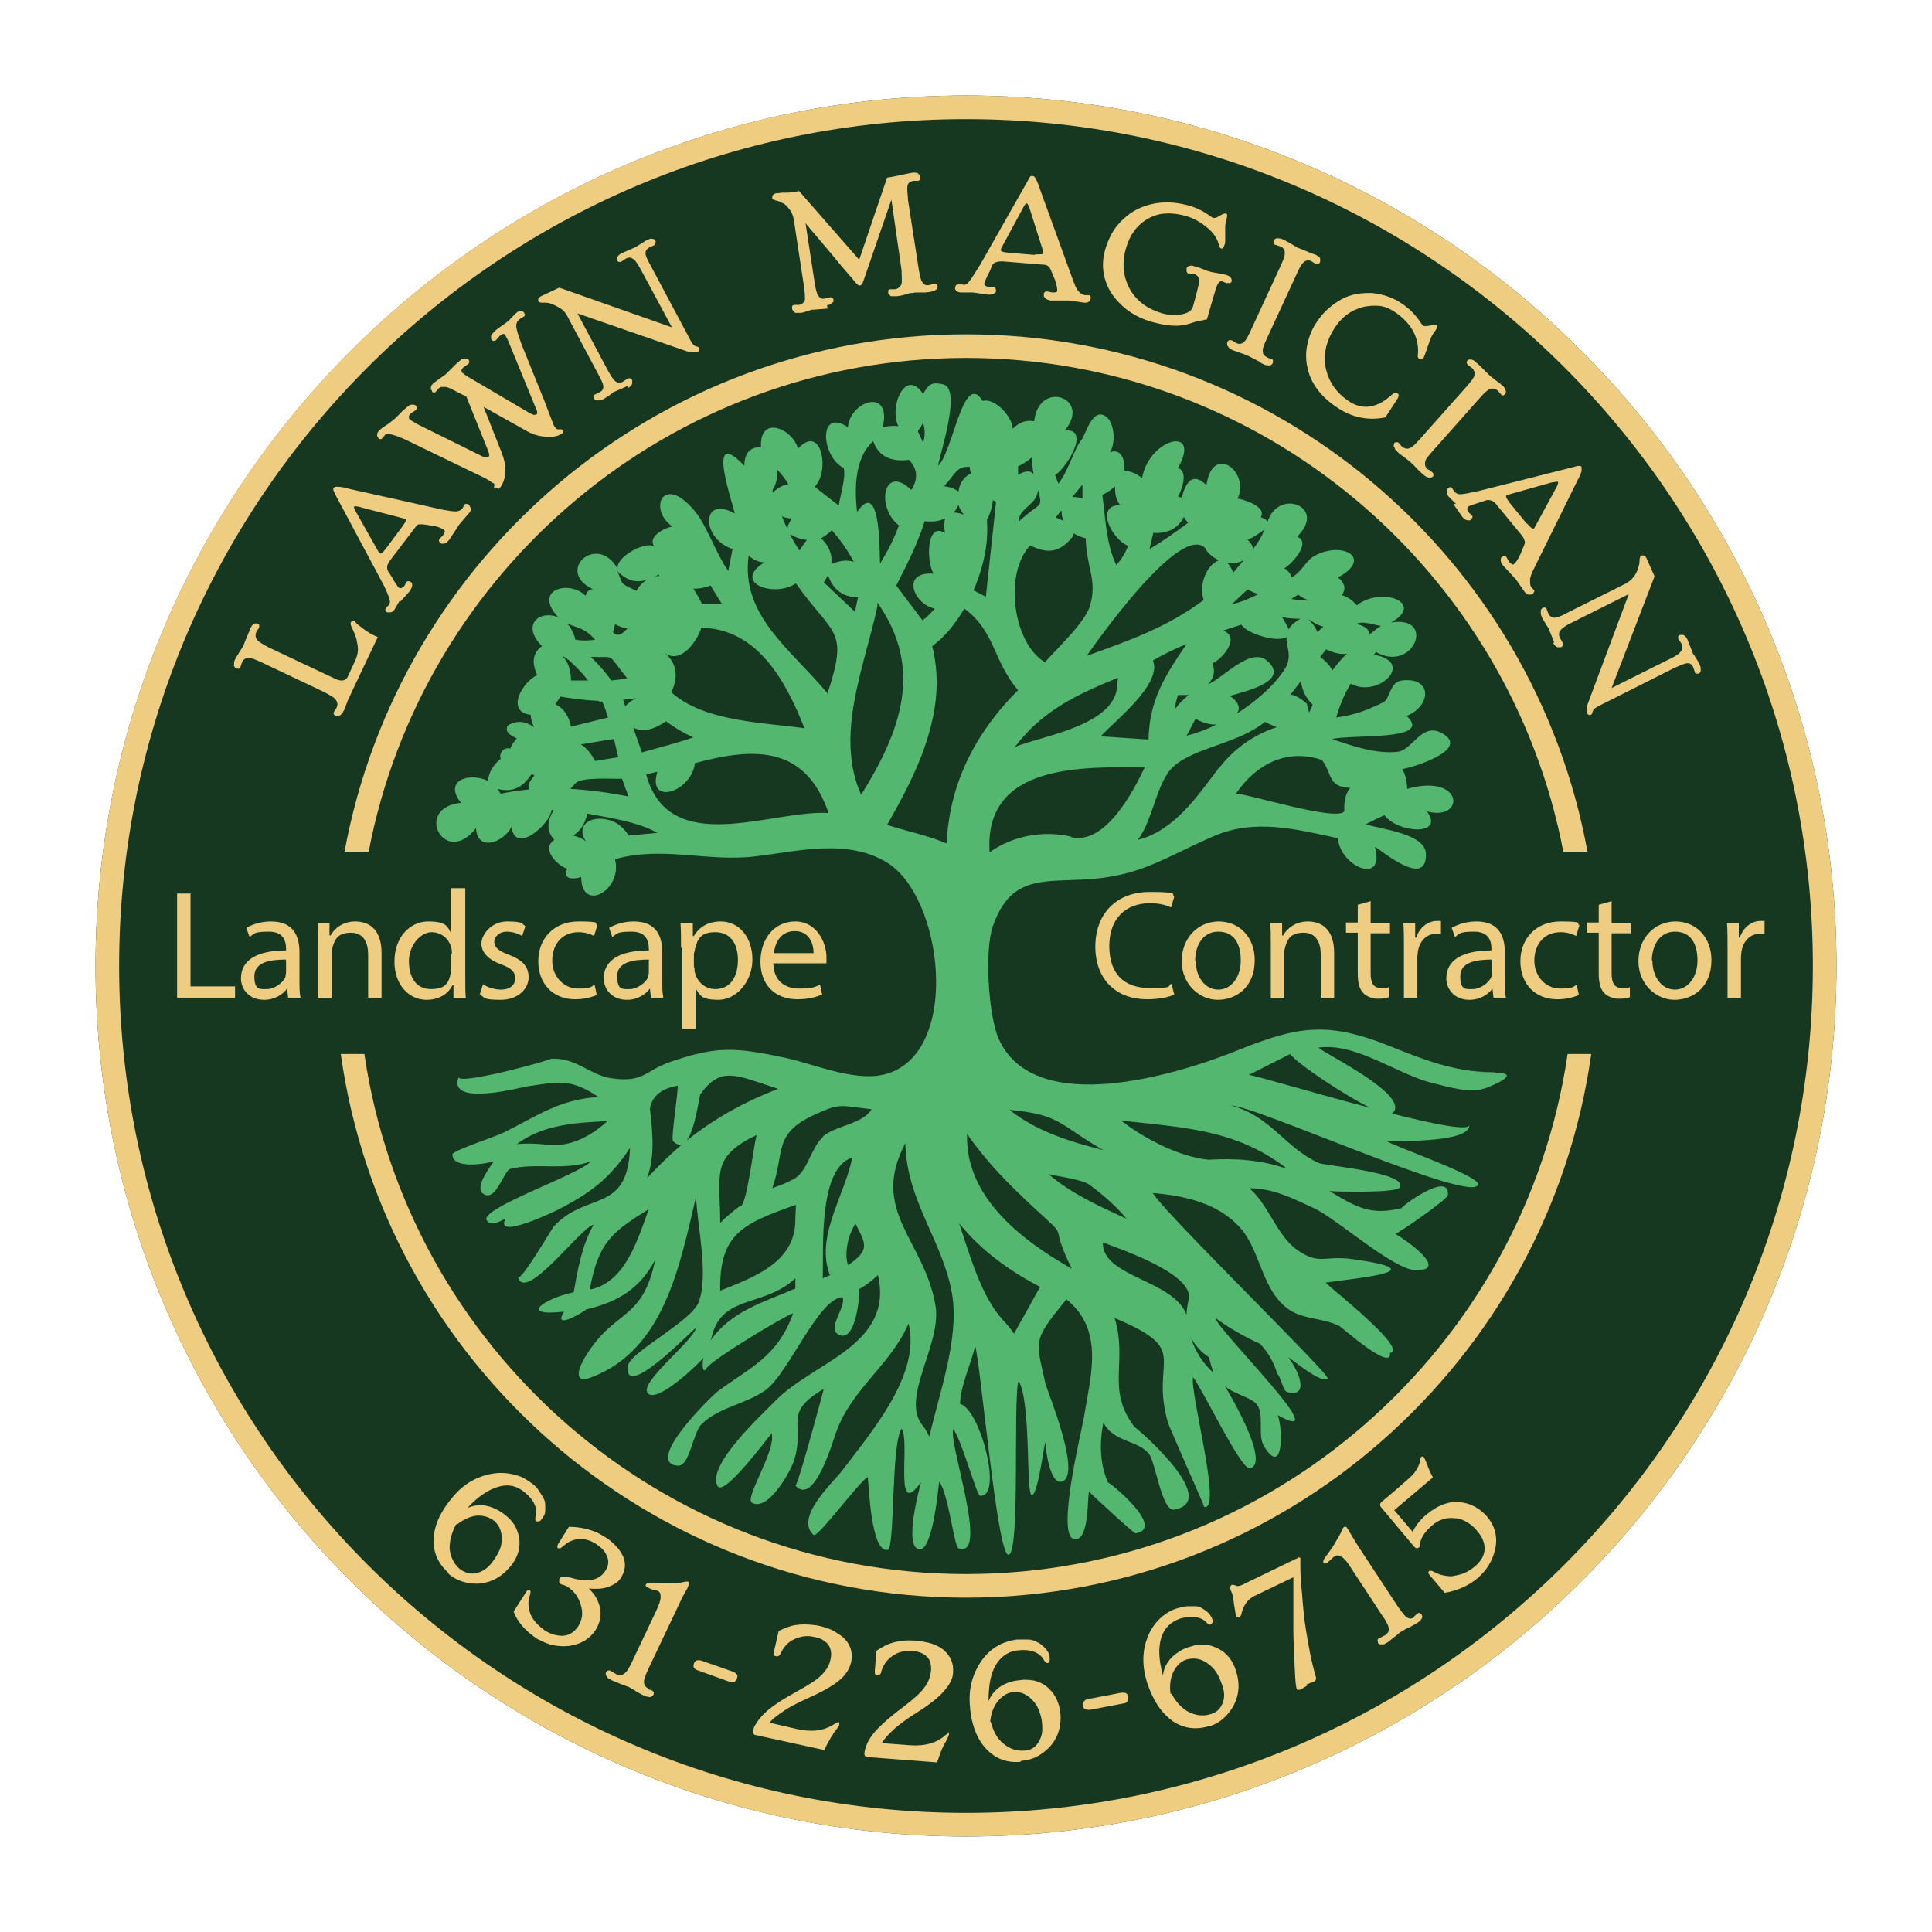 <?xml version="1.0" encoding="UTF-8"?>
<svg id="Layer_2" xmlns="http://www.w3.org/2000/svg" version="1.1" viewBox="0 0 360 360">
  <!-- Generator: Adobe Illustrator 29.3.1, SVG Export Plug-In . SVG Version: 2.1.0 Build 151)  -->
  <path id="background" d="M180,17.8C90.6,17.8,17.8,90.6,17.8,180s72.7,162.2,162.2,162.2,162.2-72.7,162.2-162.2S269.4,17.8,180,17.8Z" fill="#163821"/>
  <g id="linework">
    <g>
      <path d="M180,342.2c-89.4,0-162.2-72.7-162.2-162.2S90.6,17.8,180,17.8s162.2,72.7,162.2,162.2-72.7,162.2-162.2,162.2ZM180,22.2C93,22.2,22.2,93,22.2,180s70.8,157.8,157.8,157.8,157.8-70.8,157.8-157.8S267,22.2,180,22.2Z" fill="#eecd80"/>
      <g>
        <path d="M68.7,158.7c10-52.3,56.1-92,111.3-92s101.3,39.7,111.3,92h4.5c-10-54.8-58.1-96.4-115.8-96.4s-105.7,41.6-115.8,96.4h4.5Z" fill="#eecd80"/>
        <path d="M292.1,196.4c-8,54.7-55.2,96.9-112.1,96.9s-104.1-42.2-112.1-96.9h-4.4c8,57.2,57.2,101.3,116.5,101.3s108.5-44.1,116.5-101.3h-4.4Z" fill="#eecd80"/>
      </g>
    </g>
    <g>
      <g>
        <path d="M83.7,293.2c-2-1.7-3-3.9-2.9-6.4.1-2.6,1.3-5.2,3.6-7.9,2-2.4,4.5-3.8,7.3-4.3,1.8-.3,3.5-.1,5.2.5.8.3,1.5.8,2.2,1.3s1.1,1,1.4,1.5c.3.5.6.9.8,1.3.2.4.3.8.3,1.2,0,.4,0,.8,0,1.1,0,.6-.3,1.1-.7,1.6-.2.3-.4.4-.6.4-.2,0-.3,0-.4,0-.2-.2-.2-.5-.1-.9.4-1.6-.3-3.1-2-4.5-1.4-1.2-3-1.6-4.8-1.1-1.9.5-3.9,1.8-5.9,4,1.7-.8,3.6-.7,5.5.3.6.3,1.2.7,1.9,1.3.7.6,1.2,1.2,1.6,2,.4.8.6,1.6.7,2.5.1,1.8-.5,3.4-1.8,4.9-1.7,2-3.7,3-6.1,3.1-2.1,0-3.9-.6-5.4-1.9ZM85,284c-.9,1.7-1.3,3.3-1.2,4.8.2,1.4.8,2.6,1.8,3.5.9.7,1.8,1,2.9.9,1-.2,2-.7,2.8-1.6.8-.9,1.3-1.8,1.7-2.6s.5-1.6.5-2.3c0-1.4-.5-2.5-1.4-3.3-.9-.7-1.9-1-3.1-1-1.3.1-2.6.7-3.9,1.7Z" fill="#eecd80"/>
        <path d="M100.3,305.5c-2.2-1.4-3.8-3.1-4.6-5.2l2.3-3.6c.2-.4.5-.5.7-.4.2.1.2.5,0,1.1-.2.6-.3,1.2-.2,1.9s.2,1.2.5,1.8c.5,1,1.4,1.9,2.5,2.7,1.1.7,2.2,1,3.3,1,1.2,0,2.2-.7,2.9-1.7.8-1.2,1-2.6.5-4.1-.4-1.4-1.2-2.5-2.4-3.3-.2-.1-.3-.2-.6-.3-.4-.1-.7-.2-.8-.3-.1,0-.2-.2-.2-.3,0,0,0-.2,0-.3,0-.2,0-.3.2-.5.2-.3,1-.3,2.4.1,2.9.8,4.9.3,6-1.4.6-.9.7-1.8.3-2.7-.3-.9-1-1.6-2-2.3-1.6-1-3.1-1.2-4.6-.6-.5.2-1,.5-1.3.8-.4.3-.6.5-.8.6-.1,0-.3,0-.4,0-.2-.1-.2-.4,0-.8l2-3.2c1.7,0,3.4.3,5.1,1,.5.2,1.1.6,1.8,1s1.3,1,1.9,1.6c.6.6,1,1.3,1.3,1.9.6,1.4.4,2.7-.4,4-.5.8-1.3,1.3-2.4,1.7-1.1.4-2.3.4-3.6.3,1.1,1,1.8,2.2,2.1,3.6.3,1.4,0,2.8-.8,4.1-1.1,1.7-2.8,2.7-5,3-2.1.2-3.9-.2-5.6-1.2Z" fill="#eecd80"/>
        <path d="M120.6,314.7l.9.3c.1,0,.2.2.3.3s0,.3,0,.4c0,0-.1.2-.2.3s-.2.1-.3.2c-.4.1-1.1-.1-2-.6-.2-.1-.5-.3-.7-.4l-.6-.4c-.2-.1-.5-.2-.7-.4-.3-.1-.5-.2-.8-.3l-.8-.3c-.8-.3-1.3-.5-1.7-.7-.3-.2-.6-.3-.7-.4s-.2-.3-.3-.4c-.1-.2-.2-.4-.1-.6,0-.2.2-.3.3-.4.1,0,.3-.1.5,0l1.2.7c.8.4,1.5,0,2.1-.9.2-.4.5-.8.7-1.3l4.6-9.7c.5-1.1.8-1.9.8-2.5,0-.6-.1-1-.6-1.2-.2,0-.4-.2-.8-.2-.3,0-.6-.2-1-.4-.4-.2-.5-.4-.3-.6.1-.2.5-.3,1.2-.3.7,0,1.2,0,1.7.1s.9,0,1.3,0c1,0,1.7,0,2.2-.1l1-.2c.2,0,.3,0,.4,0,.2.1.3.3.2.5s-.2.5-.3.7c-.1.2-.2.4-.4.7-.4.7-.8,1.5-1.2,2.4l-5.7,12c-.5,1.1-.8,1.9-.8,2.2,0,.4,0,.7.2.9.1.2.3.4.6.5Z" fill="#eecd80"/>
        <path d="M129.3,310.8c-.1-.2-.1-.5,0-.8.1-.3.3-.5.5-.6.2-.1.5,0,.8,0l6,2.1c.3.1.5.3.7.5s.1.5,0,.8c-.1.3-.3.5-.5.6-.2.1-.5.1-.8,0l-6.1-2.2c-.3-.1-.5-.3-.6-.5Z" fill="#eecd80"/>
        <path d="M156.1,320.8c.2,0,.3.2.3.5,0,.2-.2.5-.5.9-.3.4-.6.7-.7,1-.2.3-.4.5-.5.8-.3.5-.7,1.2-1.1,2.1l-12.8-2.8c-.2,0-.3-.1-.4-.3-.1-.1-.1-.4,0-.7,0-.4.3-.8.6-1.3.3-.5.8-1.1,1.4-1.7,1.3-1.3,3.5-2.7,6.4-4.3,2-1.1,3.4-2,4.3-2.9.9-.9,1.5-1.9,1.7-3.1.2-1,0-1.9-.5-2.6-.6-.7-1.4-1.2-2.7-1.4-1.2-.3-2.4-.1-3.5.4-1.2.5-2,1.4-2.6,2.6-.1.3-.3.5-.5.6-.2,0-.3.1-.4,0-.4,0-.5-.3-.4-.8l.9-3.9c1.3-.6,2.3-1,3.2-1.1,1.4-.2,2.8-.1,4.1.1,1.3.3,2.3.6,3.1,1.1s1.5.9,2,1.5c1.1,1.2,1.4,2.6,1.1,4.2-.3,1.3-1,2.4-2.2,3.4-1.2,1-3.1,2.1-5.8,3.3-2,.9-3.5,1.7-4.4,2.3-1.3.9-2.3,1.6-2.8,2.3l5.2,1.2c2.7.6,4.9.3,6.8-.9.4-.3.7-.4.8-.3Z" fill="#eecd80"/>
        <path d="M176.5,322.8c.2,0,.4.2.3.4,0,.2-.2.6-.4,1-.2.4-.4.8-.6,1.1-.1.3-.3.6-.4.9-.2.6-.5,1.3-.8,2.2l-13-1c-.2,0-.3,0-.4-.2-.1-.1-.2-.4-.1-.7,0-.4.2-.8.4-1.4.2-.6.6-1.2,1.1-1.9,1.1-1.4,3.1-3.2,5.8-5.2,1.8-1.4,3.1-2.5,3.8-3.5.8-1,1.2-2.1,1.3-3.4,0-1.1-.2-1.9-.9-2.5-.6-.6-1.6-.9-2.8-1-1.3,0-2.4.2-3.4.9-1.1.7-1.8,1.7-2.2,3,0,.3-.2.5-.4.6-.2.1-.3.1-.3.1-.4,0-.5-.3-.5-.7l.3-3.9c1.2-.8,2.2-1.3,3-1.5,1.4-.4,2.8-.5,4.1-.4s2.4.3,3.3.6c.9.3,1.6.7,2.2,1.2,1.2,1.1,1.8,2.4,1.7,4,0,1.3-.7,2.5-1.7,3.6-1,1.2-2.8,2.6-5.2,4.1-1.9,1.2-3.2,2.2-4,2.9-1.2,1.1-2,2-2.4,2.7l5.3.4c2.7.2,4.9-.4,6.6-1.9.4-.3.6-.5.7-.5Z" fill="#eecd80"/>
        <path d="M190.1,328.3c-2.7.2-4.8-.7-6.5-2.6-1.7-1.9-2.7-4.7-2.9-8.2-.2-3.1.6-5.8,2.3-8.2,1.1-1.5,2.5-2.6,4.1-3.2.8-.3,1.6-.5,2.4-.6.8,0,1.5,0,2.1,0,.6,0,1.1.2,1.5.4.4.2.8.4,1.1.7.3.3.6.5.8.8.4.5.6,1,.6,1.6,0,.4,0,.6-.1.7-.1.1-.2.2-.3.2-.2,0-.5-.2-.7-.6-.8-1.4-2.4-2-4.6-1.8-1.8.1-3.2,1-4.2,2.5-1.1,1.7-1.5,4-1.5,7,.7-1.8,2.1-3,4.1-3.6.6-.2,1.4-.3,2.3-.4.9,0,1.7,0,2.6.3.9.3,1.6.7,2.2,1.3,1.3,1.2,2,2.8,2.2,4.7.2,2.6-.6,4.8-2.2,6.4-1.5,1.5-3.2,2.3-5.1,2.4ZM184.6,320.8c.5,1.9,1.3,3.3,2.5,4.2,1.1.9,2.4,1.3,3.7,1.2,1.1,0,2-.5,2.6-1.4s.9-1.9.8-3.1c0-1.2-.3-2.2-.6-3-.3-.8-.8-1.5-1.3-2-1-1-2.1-1.5-3.3-1.4-1.1,0-2.1.6-2.9,1.5-.9,1-1.4,2.3-1.6,4Z" fill="#eecd80"/>
        <path d="M202.2,318.5c-.2-.1-.4-.4-.4-.7,0-.3,0-.6.2-.8s.4-.4.7-.4l6.3-1.2c.3,0,.6,0,.8.1.2.1.4.4.4.7,0,.3,0,.6-.1.8-.2.2-.4.4-.7.4l-6.3,1.2c-.3,0-.6,0-.8-.1Z" fill="#eecd80"/>
        <path d="M225.4,321.6c-2.5.8-4.8.5-6.9-.9-2.1-1.5-3.7-3.9-4.8-7.3-.9-3-.9-5.8.2-8.5.7-1.7,1.8-3.1,3.2-4.1.7-.5,1.5-.9,2.2-1.1.8-.2,1.5-.4,2-.4s1.1,0,1.5,0c.5,0,.9.2,1.2.4s.7.4.9.6c.5.4.8.9,1,1.4.1.3.1.6,0,.7s-.2.2-.3.3c-.2,0-.5,0-.8-.4-1.1-1.1-2.8-1.3-4.9-.7-1.7.6-2.9,1.7-3.5,3.5-.6,1.9-.5,4.2.3,7.1.2-1.9,1.3-3.4,3.1-4.5.6-.4,1.3-.7,2.1-.9.8-.3,1.7-.4,2.6-.3.9,0,1.7.3,2.5.7,1.6.8,2.7,2.2,3.3,4.1.8,2.5.6,4.7-.6,6.8-1.1,1.8-2.5,3-4.4,3.6ZM218.3,315.6c.9,1.7,2.1,2.9,3.4,3.5,1.3.6,2.6.7,3.9.3,1.1-.3,1.8-1,2.2-2,.4-1,.4-2,0-3.2-.4-1.2-.8-2.1-1.3-2.8-.5-.7-1.1-1.2-1.7-1.6-1.2-.8-2.4-.9-3.6-.6-1.1.3-1.9,1.1-2.5,2.2-.6,1.2-.8,2.6-.6,4.2Z" fill="#eecd80"/>
        <path d="M243.7,314l-1.3.8c-.3.1-.5.1-.7,0-.2-.2-.3-1.2-.4-3-.2-3.8-.3-6.5-.3-8.2v-4.9s0-4.8,0-4.8l-7.3,3.5c-1.2.6-2,1.7-2.4,3.4-.1.3-.2.5-.4.6-.2,0-.4,0-.5-.2-.1-.2-.2-.5-.2-.7l-.4-2.5c0-.6-.2-1.1-.4-1.5s-.2-.8-.1-.9c0-.1.1-.2.2-.3.2,0,.5,0,.9.2.3.1.8,0,1.5-.4l9.5-4.6c.3-.1.5-.2.6-.3.1,0,.2,0,.3.1,0,.1,0,.2,0,.4,0,1.4,0,3.5.3,6.1.2,2.6.4,4.8.7,6.6.5,3.3,1.1,6.4,1.9,9.1.1.4,0,.6-.3.8l-1.5.6Z" fill="#eecd80"/>
        <path d="M263.5,301.2l.7-.6c.1,0,.3-.1.4,0s.3.1.3.2c0,0,0,.2.1.3s0,.2,0,.3c-.1.4-.6.9-1.6,1.4-.2.1-.5.3-.7.4l-.7.3c-.2.1-.4.3-.7.4-.3.2-.5.3-.7.5l-.6.5c-.7.5-1.1.9-1.4,1.1s-.6.3-.7.4c-.2,0-.4,0-.5,0-.3,0-.5,0-.6-.2,0-.1-.1-.3-.1-.5,0-.2,0-.3.2-.4l1.2-.6c.8-.5.9-1.3.3-2.3-.2-.4-.4-.8-.8-1.3l-5.9-9c-.6-1-1.2-1.7-1.7-2s-.9-.4-1.3-.1c-.2.1-.4.3-.6.5-.2.2-.5.4-.8.7-.3.2-.6.2-.7,0-.1-.2,0-.6.4-1.1.4-.5.7-1,1-1.4.3-.4.5-.7.7-1.1.5-.8.9-1.5,1.1-1.9l.4-.9c0-.1.2-.2.3-.3.2-.1.4,0,.5.2s.3.4.4.6c.1.2.2.4.4.7.4.7.9,1.5,1.4,2.3l7.3,11.1c.7,1,1.2,1.6,1.5,1.9.3.2.6.3.8.3.2,0,.5-.1.8-.3Z" fill="#eecd80"/>
        <path d="M263.1,285.7c.6-1.3,1.4-2.4,2.6-3.4,1.2-1,2.2-1.6,3.3-2s2-.5,3-.4c2,.2,3.7,1.1,5.1,2.7,1.5,1.8,2,3.8,1.5,6.1-.5,2.1-1.5,3.8-3.2,5.3-1.3,1.1-2.8,1.9-4.5,2.4-.6.2-1.2.3-1.7.4l-2.8-3.3c-.3-.3-.3-.6-.1-.8,0,0,.2,0,.4,0s.5.2.9.4c.4.2,1,.4,1.6.5s1.3.2,1.9,0c1.3-.2,2.5-.7,3.7-1.7,1.8-1.5,2.3-3.3,1.4-5.2-.2-.5-.6-1-1.1-1.6-.5-.6-1.1-1.1-1.8-1.5-.7-.4-1.4-.7-2.2-.7-1.5-.2-2.9.2-4.2,1.3-1.4,1.2-2.1,2.3-2.3,3.4v.5c-.1.2-.2.3-.3.3-.2.2-.5.1-.8-.2l-6.2-7.4c-.2-.3-.2-.6.1-.9l3.4-2.9c1.4-1.2,2.3-2,2.7-2.5.6-.8,1-1.6,1.1-2.2,0-.4.1-.7.2-.8.2-.2.4-.1.5,0,0,.1.2.3.3.6l.4,1c.4,1.1.8,1.8,1,2.2l-7.2,6.1,3.4,4Z" fill="#eecd80"/>
      </g>
      <g>
        <path d="M65.5,115.8c0-.2.3-.2.5-.1,0,0,.2.1.3.3.1.2.4.4.8.7,1,.8,1.8,1.3,2.2,1.5.4.2.8.4,1.1.5l-4.7,9.9c-.3.6-.5,1.2-.8,1.7l-.5,1.3c-.1.3-.2.6-.4.9-.1.3-.3.5-.4.6-.1.1-.3.2-.4.3-.2,0-.4.1-.6,0s-.3-.2-.4-.3,0-.3,0-.4l.5-.8c.3-.6.2-1.1-.2-1.6-.3-.4-1.1-.8-2.2-1.4l-11.6-5.5c-1.1-.5-1.8-.8-2.2-.8s-.7,0-.9.2c-.2.1-.4.3-.5.6l-.3.9c0,.2-.2.2-.3.3-.2,0-.3,0-.4,0-.1,0-.2-.1-.3-.2s-.1-.2-.2-.3c0-.3,0-.6.1-1,.2-.4.3-.7.5-.9.1-.2.3-.5.4-.7l.4-.6c.1-.2.3-.4.4-.7s.2-.5.3-.8l.3-.7c.3-.7.5-1.2.6-1.5s.3-.5.4-.7c.1-.1.3-.2.4-.3.2,0,.4-.1.6,0s.3.2.3.3,0,.3,0,.4l-.5.8c-.3.6-.2,1.1.1,1.5.3.4,1,.8,2.1,1.4l12.5,5.9c1.1.5,1.9.4,2.3-.4l1.2-2.6c.5-1,.7-1.8.7-2.5,0-.7-.2-1.4-.3-2-.2-.6-.5-1.4-.9-2.2-.2-.4-.2-.7-.1-.9Z" fill="#eecd80"/>
        <path d="M74.5,111.9l-1,1.7c-.2.3-.5.5-.8.5-.3,0-.5,0-.6,0-.3-.3-.4-.5-.2-.8l.5-.5c.3-.3.3-.7.2-1.1-.2-.7-.7-2-1.6-3.6l-8.5-15.9c-.3-.6-.4-.9-.4-1,0-.1,0-.2.1-.3,0,0,.1-.1.3-.2.1,0,.3,0,.5,0,.4,0,1.1.1,2.1.4l17.5,3.9c1.1.2,1.9.3,2.3.3.6,0,1.1-.3,1.3-.6l.3-.6c.1-.2.2-.2.4-.2.2,0,.3,0,.5.2.1.1.2.3.3.6s0,.6-.3.9l-1.8,2.1-1.9,2.9c-.4.5-.8.8-1.3.7-.1,0-.2,0-.3-.1-.3-.2-.4-.5-.2-.8l.7-.7c.3-.5.4-.8.1-1-.3-.2-.9-.5-1.8-.7l-2.1-.3c-.3,0-.6,0-.8,0-.3.1-.5.4-.8.8l-4.5,5.9c-.6.8-.7,1.4-.4,2l.7,1.1c.6,1.1,1.1,1.8,1.3,2,.3.2.7.1,1.1-.4l.3-.6c0-.1.2-.2.4-.2.2,0,.3,0,.5.2.2.1.2.3.2.6,0,.3-.2.6-.4,1l-1.9,2.1ZM74.9,98.2c.6-.8.9-1.3.6-1.5,0,0-.2,0-.3-.1l-7.7-2c-.9-.3-1.4-.3-1.5-.2-.1.1,0,.5.4,1.1l4,7.1c.2.3.3.5.4.5.2.2.6-.2,1.2-1l2.9-3.9Z" fill="#eecd80"/>
        <path d="M92.4,90.9c-.1,0-.2,0-.3,0,0,0-.1-.2,0-.3,0-.2,0-.3,0-.4s-.2-.2-.4-.3c-.2-.1-.4-.2-.6-.4-.5-.3-1.5-.8-3-1.5l-12.8-6.2c-1.6-.7-2.7-1-3.2-.9-.2,0-.3,0-.4.2l-.5.6c-.1.1-.3.2-.4.1-.1,0-.3,0-.3-.2,0,0-.1-.2-.2-.3s0-.2,0-.4c0-.3.2-.6.6-.9.3-.3.7-.5,1.1-.8.4-.2.7-.5,1.1-.8s.6-.5.8-.7l1.2-1.2c.2-.2.5-.4.8-.7.3-.3.6-.4.9-.4s.5,0,.7.2c.2.3.2.5,0,.8l-.9.6c-.5.4-.5.8-.3,1.1.2.2.7.5,1.6,1l11.5,5.7c.5.3.9.4,1.1.4.3,0,.5,0,.5,0,.2-.2.2-.5,0-1.1l-4.1-10.2-1.6-.8c-1.1-.6-1.9-1-2.3-1-.4,0-.7,0-.8,0s-.3.2-.5.3l-.5.6c-.1.1-.3.2-.4.1-.1,0-.3,0-.3-.2s-.1-.2-.2-.3,0-.2,0-.4c0-.3.2-.6.6-.9l2.2-1.6c.2-.2.4-.4.6-.6l1.2-1.2c.2-.2.5-.4.8-.7.3-.3.6-.4.9-.4.3,0,.5,0,.7.2.2.3.2.5,0,.8l-.9.6c-.2.2-.4.4-.4.6s0,.3.1.4c.2.2.7.6,1.6,1.1l10.7,6.3c.5.3.9.5,1.1.5.4,0,.6-.1.6-.4,0-.1,0-.4-.2-.7l-4.8-11.7c-.4-1.1-.8-1.8-1-2.1-.2-.3-.6-.2-1,.2l-.7.8c-.1.1-.3.1-.4.1s-.3,0-.4-.2c-.1-.1-.1-.3-.1-.6,0-.3.3-.6.7-1,.4-.4.9-.7,1.3-1,.5-.3.8-.6,1.1-.8.3-.2.5-.5.8-.8s.5-.5.7-.7.4-.3.5-.4c.1,0,.3,0,.4,0,.3,0,.5,0,.6.2.1.1.2.3.2.4s0,.3-.2.4l-.7.4c-.2.2-.3.3-.5.5-.1.2-.2.4-.2.8,0,.7.4,1.8,1,3.5l4.2,10.4,1.3,3.4c.4,1,.6,1.6.8,1.7.1.2.3.2.4.3.1,0,.2,0,.3,0,.3,0,.4,0,.5,0,.3.3.3.6,0,.8-.1.1-.4.2-.8.4-.4.1-.9.2-1.5.2-1.5,0-2.8-.3-4.1-1l-8.2-4.6,3.4,8.6c.9,2.3.9,4.2.1,5.8-.2.4-.4.7-.7.9Z" fill="#eecd80"/>
        <path d="M117,71.9l-2.5,1.1c-.2,0-.3.2-.5.3l-.5.4c-.5.3-.9.6-1.1.7s-.5.2-.7.2-.3,0-.5,0c-.2,0-.4-.1-.5-.3-.2-.4-.2-.7.2-.8l.8-.4c.6-.3.8-.7.7-1.2,0-.4-.4-1.2-1-2.3l-5.8-10.9c-.3-.5-.7-1-1.3-1.3-.6-.4-1.1-.6-1.6-.8-.5-.2-1-.2-1.3-.2-.6,0-1,0-1.1-.3,0,0,0-.2,0-.4,0-.2.2-.3.5-.5l3.4-1.6,21,7.4-5.7-10.6c-.6-1.1-1-1.7-1.3-2-.3-.2-.6-.4-.8-.4-.2,0-.5,0-.8.2l-.9.6c-.1,0-.3,0-.4,0s-.2-.2-.3-.2c0,0,0-.2,0-.3,0-.1,0-.2,0-.3.1-.3.4-.6.8-.8l2.5-1.1c.2,0,.4-.2.5-.3l.5-.3c.5-.3.9-.6,1.1-.7.3-.1.5-.2.7-.3s.3,0,.5,0c.2,0,.4.2.5.3s.1.3,0,.5-.1.3-.2.4l-.9.4c-.5.3-.8.7-.7,1.2,0,.4.4,1.2,1,2.3l7.3,13.7c.3.6.6,1,.8,1.1s.4.2.5.2c.2,0,.3.1.4.3.1.2,0,.4-.2.6-.3.2-.9.2-1.7.1l-20.8-7.2,5.6,10.5c.6,1.1,1,1.7,1.3,2s.6.4.8.4c.2,0,.5,0,.8-.2l.9-.6c.2,0,.3,0,.5,0,.1,0,.2.2.3.3,0,0,0,.2,0,.3,0,.1,0,.2,0,.4-.1.3-.4.6-.8.8Z" fill="#eecd80"/>
        <path d="M154.2,57.5l-2.6.2c-.2,0-.4,0-.6.1l-.6.2c-.6.2-1,.3-1.3.3s-.5,0-.7,0-.3,0-.4-.2c-.2-.1-.3-.3-.4-.5,0-.2,0-.3,0-.5s.2-.2.4-.3h.9c.6-.1,1-.5,1.1-1,0-.4,0-1.2-.2-2.5l-1.8-11.8c-.1-.9-.3-1.5-.5-1.9-.2-.4-.5-.7-.8-1.1-.3-.3-.6-.6-1-.7-.3-.2-.6-.3-.9-.4-.3,0-.5-.2-.6-.2-.2,0-.2-.1-.3-.2,0,0,0-.2,0-.3,0,0,0-.2.1-.3.1-.2.3-.3.7-.4.3,0,.6,0,.9-.1.3,0,.6,0,.9,0,.8,0,1.6-.1,2.4-.3l11.2,12.8,5.2-15.3c.8-.1,1.6-.3,2.2-.4,1.2-.3,2-.4,2.4-.5s.7,0,.8,0c.2,0,.3,0,.4.2.2.1.3.3.4.5,0,.2,0,.3,0,.5,0,.1-.2.2-.4.3h-.9c-.6.1-1,.4-1.1.9-.1.5,0,1.3.1,2.7l2,12.9c.2,1.2.4,2,.6,2.3.2.3.4.5.6.6.2,0,.5.1.8,0l.9-.2c.2,0,.3,0,.4.1.1.1.2.2.2.3,0,.1,0,.2,0,.3,0,.1,0,.2-.2.3-.3.3-.9.5-2,.6-.3,0-.6,0-.8,0h-.8c-.2,0-.5,0-.8.1-.3,0-.6,0-.8.1l-.7.2c-.7.2-1.3.3-1.6.3-.3,0-.6,0-.8,0s-.3,0-.4-.2c-.2-.1-.3-.3-.3-.4,0-.4,0-.7.4-.7h.9c.6-.1,1-.5,1.2-1,.1-.5,0-1.3,0-2.5l-1.9-13.2-5.2,15.1c-.2.6-.4.9-.7.9-.1,0-.3,0-.4-.2-.2-.1-.5-.5-1-1.1l-1.9-2.2c-3.7-4.5-6-7.1-6.8-8.1l1.7,11.1c.2,1.2.4,2,.6,2.3s.4.5.6.6.5.1.8,0l.9-.2c.2,0,.3,0,.4.1.1.1.2.2.2.3s0,.2,0,.3c0,.1,0,.2-.2.3-.2.2-.5.4-1,.5Z" fill="#eecd80"/>
        <path d="M181.1,54.5h-2c-.4,0-.7-.1-.9-.3-.2-.2-.3-.4-.2-.6,0-.4.2-.6.6-.6h.7c.4.2.8,0,1.1-.3.5-.6,1.2-1.7,2.2-3.3l8.9-15.7c.3-.6.5-.9.6-.9.1,0,.2,0,.3,0,0,0,.2,0,.3.1,0,0,.2.2.3.4.2.4.5,1,.8,2l6.1,16.8c.4,1.1.7,1.8,1,2.1.4.5.8.7,1.2.8h.7c.2,0,.3,0,.4.2,0,.1.1.3,0,.5,0,.2-.1.3-.3.5-.2.2-.5.2-.9.2l-2.7-.4h-3.5c-.7-.1-1.1-.4-1.3-.8,0-.1,0-.2,0-.3,0-.4.2-.6.6-.6l1,.2c.6,0,.9,0,.9-.4,0-.4-.1-1-.4-1.9l-.8-1.9c-.1-.3-.3-.5-.5-.7-.2-.2-.6-.3-1.1-.3l-7.4-.6c-1,0-1.6.2-1.9.7l-.5,1.2c-.6,1.1-.9,1.9-1,2.2,0,.4.3.6,1,.7h.7c.2,0,.3,0,.4.2,0,.1.1.3.1.5,0,.2-.1.4-.4.5-.3.2-.6.2-1.1.2l-2.8-.4ZM192.8,47.4c1,0,1.6,0,1.6-.2,0,0,0-.2,0-.3l-2.4-7.6c-.3-.9-.5-1.4-.7-1.4-.2,0-.4.3-.7.9l-3.9,7.2c-.2.3-.2.5-.2.6,0,.3.5.4,1.5.5l4.9.4Z" fill="#eecd80"/>
        <path d="M228.6,52.8l-.9-.4c-.5-.1-.9.5-1.3,1.9-.1.4-.2.7-.3,1l-1.2,4.2-1.4.3c-.4,0-.8.2-1.2.3s-.8.3-1.4.4c-.5.1-1.1.2-1.7.2-1.3,0-2.7-.2-4.5-.7s-3.2-1.2-4.6-2.2c-1.3-1-2.3-2.1-3.1-3.3-1.5-2.5-1.9-5.3-1-8.2.5-1.6,1.2-3.1,2.2-4.3s2.2-2.2,3.5-2.9c2.9-1.5,6.2-1.8,9.8-.8,1.4.4,2.7,1,3.9,1.9.3.2.6.4.7.4.3,0,.6,0,1-.3.7-.4,1.1-.6,1.3-.5.3,0,.3.3.2.8-.1.4-.2.9-.3,1.4,0,.5,0,1,0,1.5v1.4c0,.4-.1.7-.2.9-.1.4-.3.6-.5.5-.2,0-.3-.2-.4-.4-.3-1.4-1.1-2.6-2.4-3.6-1.2-1-2.5-1.7-4-2.1-1.5-.4-2.8-.5-3.9-.4-1.2.1-2.2.5-3.1,1-2,1.2-3.3,3-4,5.5-.8,2.8-.5,5.4.8,7.7,1.3,2.2,3.3,3.6,6,4.4,1.1.3,2.3.4,3.4.2,1.3-.2,2.1-.7,2.3-1.5l.7-2.6c.3-1.2.5-2,.4-2.3,0-.4-.2-.7-.3-.8-.2-.2-.4-.3-.7-.4h-1c-.2-.2-.3-.3-.3-.5,0-.2,0-.3,0-.4s0-.2.1-.3c0,0,.2-.2.3-.2.3-.1.6-.2,1,0s.8.2,1,.3c.3.1.5.2.8.3.6.3,1.1.4,1.5.5l2.6.5c.7.2,1,.5,1.1.9,0,.1,0,.2,0,.3,0,.1-.1.2-.2.3-.1.1-.3.1-.5,0Z" fill="#eecd80"/>
        <path d="M236,66.6l.9.3c.2,0,.3.2.3.3s0,.3,0,.4c0,0-.1.2-.2.3,0,0-.2.1-.3.2-.3,0-.7,0-1-.1-.4-.2-.7-.3-.9-.5s-.5-.3-.7-.4c-.9-.5-1.7-.9-2.3-1.1-.9-.3-1.6-.6-2-.7-.4-.2-.7-.3-.8-.5-.1-.1-.2-.3-.3-.4,0-.2-.1-.4,0-.6,0-.2.2-.3.3-.4.1,0,.3,0,.5,0l.8.5c.6.3,1.1.2,1.5-.2.4-.3.8-1.1,1.3-2.2l5.5-11.9c.5-1.1.8-1.9.8-2.3,0-.4,0-.7-.2-.9-.1-.2-.4-.4-.7-.5l-.9-.3c-.2,0-.3-.2-.3-.3,0-.2,0-.3,0-.4,0-.1.1-.2.2-.3,0,0,.2-.1.3-.2.3,0,.6,0,1,.1.4.2.7.3,1,.5.3.1.5.3.7.4l.7.4c.2.1.4.3.7.4.3.1.5.2.8.3l.7.3c.7.3,1.2.5,1.6.6.3.1.5.3.7.4s.2.2.3.4c0,.2,0,.4,0,.6-.2.4-.4.5-.8.4l-.8-.5c-.6-.3-1.1-.2-1.5.2-.4.3-.8,1.1-1.3,2.2l-5.5,11.9c-.5,1.1-.8,1.8-.8,2.2s0,.7.2.9c.1.2.4.4.7.5Z" fill="#eecd80"/>
        <path d="M258,77.8c-3.1.6-6.1,0-8.9-1.9-3-2-4.9-4.5-5.5-7.5-.3-1.4-.3-2.8,0-4.2.3-1.4.8-2.7,1.5-3.8s1.5-2.1,2.3-2.8c.8-.7,1.6-1.3,2.5-1.8.9-.5,1.8-.8,2.8-1,1-.2,1.9-.2,2.9-.2,2,.2,4,.8,5.8,2.1,1.3.9,2.4,2,3.3,3.4.2.3.3.4.5.6.2.1.5.1,1.1,0,.5-.1.9-.2,1-.2.2,0,.3,0,.4,0,.2.1.2.4,0,.7-.2.4-.4.6-.6.9-.1.2-.3.5-.4.7-.2.5-.4,1-.6,1.6-.4,1.2-.7,2-.8,2.2-.1.2-.3.3-.4.3-.2,0-.3,0-.4,0-.3-.2-.4-.4-.3-.7.3-3.4-1.3-6.1-4.5-8.2-.8-.5-1.7-.9-2.7-1-1-.1-2,0-3,.2-2.3.6-4,1.9-5.3,3.9-1.7,2.6-2.2,5.2-1.6,7.8.6,2.4,2,4.4,4.3,5.9,1.8,1.2,3.7,1.3,5.6.4.7-.3,1.5-.9,2.3-1.6.4-.4.8-.5,1.1-.3.3.2.3.5,0,1l-2.2,3.4Z" fill="#eecd80"/>
        <path d="M266.2,87.5l.7.5c.1.1.2.3.2.4,0,.2,0,.3-.1.4s-.2.1-.3.2c0,0-.2,0-.3,0-.3,0-.6-.1-1-.4-.3-.3-.6-.5-.8-.7-.2-.2-.4-.4-.6-.6-.7-.8-1.3-1.3-1.8-1.7-.8-.6-1.4-1-1.7-1.3-.3-.3-.5-.5-.6-.7,0-.2-.1-.3-.2-.4,0-.2,0-.4.1-.6s.3-.2.4-.2c.2,0,.3,0,.4.1l.6.7c.5.4,1,.5,1.5.3.5-.2,1.1-.8,1.9-1.7l8.7-9.8c.8-.9,1.3-1.6,1.4-1.9s.1-.7,0-.9-.2-.5-.5-.7l-.7-.5c-.1-.1-.2-.3-.2-.4,0-.2,0-.3.1-.4s.2-.1.3-.2c0,0,.2,0,.3,0,.3,0,.6.1.9.4s.6.5.8.7c.2.2.4.4.6.6l.5.5c.2.2.4.4.6.6s.4.4.6.5l.6.5c.6.4,1.1.8,1.3,1,.3.2.4.4.5.6,0,.2.1.3.2.4,0,.2,0,.4-.1.6-.3.3-.6.4-.8.1l-.6-.7c-.5-.4-1-.5-1.5-.3-.5.2-1.1.8-1.9,1.7l-8.7,9.8c-.8.9-1.3,1.5-1.4,1.9s-.1.7,0,.9c0,.2.2.5.5.7Z" fill="#eecd80"/>
        <path d="M271.3,93.9l-1.4-1.4c-.2-.3-.4-.6-.3-.9,0-.3.1-.5.2-.6.3-.3.6-.3.8,0l.4.6c.3.3.6.5,1,.5.8,0,2.1-.3,3.9-.7l17.4-4.4c.6-.2,1-.2,1.1-.2.1,0,.2.1.3.2,0,0,0,.2,0,.3,0,.1,0,.3,0,.5-.1.4-.4,1.1-.9,2l-7.9,16c-.5,1-.8,1.8-.8,2.2,0,.6,0,1.1.2,1.4l.5.5c.1.1.2.3,0,.4,0,.2-.1.3-.3.4-.1.1-.3.1-.6.1s-.5-.2-.8-.5l-1.6-2.3-2.4-2.6c-.4-.5-.6-1-.4-1.4,0-.1.1-.2.2-.2.3-.3.6-.2.8,0l.5.9c.4.4.7.6.9.4.3-.2.7-.8,1.1-1.6l.8-1.9c.1-.3.2-.5.1-.8s-.2-.6-.5-1l-4.7-5.7c-.6-.8-1.2-1-1.9-.9l-1.2.4c-1.2.4-2,.6-2.2.8-.3.3-.3.7.2,1.2l.5.5c.1.1.1.3,0,.4s-.1.3-.3.4c-.1.1-.4.1-.7,0-.3,0-.6-.3-.9-.7l-1.6-2.3ZM284.5,97.5c.7.8,1.1,1.1,1.3,1,0,0,.1-.1.2-.3l3.8-7c.5-.8.6-1.3.5-1.4-.1-.1-.5,0-1.2.1l-7.8,2.2c-.3,0-.5.2-.6.2-.2.2,0,.6.7,1.5l3.1,3.8Z" fill="#eecd80"/>
        <path d="M289.6,119.7l-1-2.5c0-.2-.2-.3-.3-.5l-.3-.5c-.3-.5-.6-.9-.7-1.2s-.2-.5-.2-.7c0-.2,0-.3,0-.5,0-.2.2-.4.3-.5.4-.2.7-.1.8.2l.3.8c.3.6.7.8,1.2.8.4,0,1.2-.3,2.3-.9l11-5.5c.5-.3,1-.7,1.4-1.2s.7-1.1.8-1.6c.2-.5.3-.9.3-1.3,0-.6.1-1,.4-1.1,0,0,.2,0,.4,0,.2,0,.3.2.5.5l1.5,3.4-8,20.8,10.8-5.4c1.1-.5,1.8-1,2-1.3.3-.3.4-.6.4-.8,0-.2,0-.5-.2-.8l-.6-.9c0-.2,0-.3,0-.4,0-.1.2-.2.3-.3,0,0,.2,0,.3,0,.1,0,.2,0,.3,0,.3.1.6.4.8.8l1,2.5c0,.2.2.4.3.5l.3.5c.3.5.6.9.7,1.2.1.3.2.5.2.7,0,.2,0,.3,0,.5,0,.2-.2.4-.3.5-.2,0-.3.1-.5,0-.2,0-.3-.1-.3-.3l-.3-.9c-.3-.6-.7-.8-1.2-.7-.4,0-1.2.4-2.4.9l-13.9,7c-.6.3-1,.6-1.1.8-.1.2-.2.4-.2.5,0,.2-.1.3-.3.4-.3.1-.4,0-.6-.2-.2-.3-.2-.9,0-1.7l7.7-20.6-10.6,5.3c-1.1.5-1.7,1-2,1.3-.3.3-.4.6-.4.8,0,.2,0,.5.2.8l.5.9c0,.2,0,.3,0,.5,0,.1-.2.2-.3.3,0,0-.2,0-.3,0-.1,0-.2,0-.4,0-.3-.1-.6-.4-.8-.8Z" fill="#eecd80"/>
      </g>
      <g>
        <path d="M33,166.5h2.5v17.3h8.3v2.1h-10.8v-19.4Z" fill="#eecd80"/>
        <path d="M53.7,186l-.2-1.8h0c-.8,1.1-2.3,2.1-4.3,2.1-2.8,0-4.3-2-4.3-4,0-3.4,3-5.2,8.4-5.2v-.3c0-1.2-.3-3.2-3.2-3.2s-2.7.4-3.6,1l-.6-1.7c1.2-.7,2.8-1.2,4.6-1.2,4.3,0,5.3,2.9,5.3,5.7v5.2c0,1.2,0,2.4.2,3.3h-2.3ZM53.3,178.8c-2.8,0-5.9.4-5.9,3.1s1.1,2.4,2.4,2.4,3-1.2,3.4-2.3c0-.3.1-.5.1-.8v-2.4Z" fill="#eecd80"/>
        <path d="M59.3,175.8c0-1.4,0-2.6-.1-3.8h2.2v2.3h.2c.7-1.3,2.3-2.6,4.6-2.6s4.9,1.2,4.9,5.9v8.3h-2.5v-8c0-2.2-.8-4.1-3.2-4.1s-3,1.2-3.4,2.6c-.1.3-.2.7-.2,1.2v8.4h-2.5v-10.2Z" fill="#eecd80"/>
        <path d="M86.7,165.5v16.9c0,1.2,0,2.7.1,3.6h-2.3v-2.4h-.2c-.8,1.6-2.5,2.7-4.8,2.7-3.4,0-6-2.9-6-7.1,0-4.6,2.9-7.5,6.3-7.5s3.6,1,4.2,2.1h0v-8.3h2.5ZM84.2,177.7c0-.3,0-.7-.1-1.1-.4-1.6-1.8-2.9-3.7-2.9s-4.2,2.3-4.2,5.4,1.4,5.2,4.1,5.2,3.3-1.1,3.7-3c0-.3.1-.7.1-1.1v-2.4Z" fill="#eecd80"/>
        <path d="M90,183.4c.7.5,2.1,1,3.3,1,1.8,0,2.7-.9,2.7-2.1s-.7-1.9-2.6-2.6c-2.5-.9-3.7-2.3-3.7-3.9s1.8-4.1,4.8-4.1,2.7.4,3.4.9l-.6,1.8c-.5-.3-1.6-.8-2.9-.8s-2.3.9-2.3,1.9.8,1.7,2.7,2.4c2.4.9,3.7,2.1,3.7,4.2s-1.9,4.2-5.2,4.2-2.9-.4-3.9-1l.6-1.9Z" fill="#eecd80"/>
        <path d="M111.2,185.4c-.7.3-2.1.8-4,.8-4.2,0-6.9-2.9-6.9-7.1s2.9-7.4,7.5-7.4,2.8.4,3.5.7l-.6,2c-.6-.3-1.6-.7-2.9-.7-3.2,0-4.9,2.4-4.9,5.3s2.1,5.2,4.8,5.2,2.4-.4,3.1-.7l.4,1.9Z" fill="#eecd80"/>
        <path d="M121.3,186l-.2-1.8h0c-.8,1.1-2.3,2.1-4.3,2.1-2.8,0-4.3-2-4.3-4,0-3.4,3-5.2,8.4-5.2v-.3c0-1.2-.3-3.2-3.2-3.2s-2.7.4-3.6,1l-.6-1.7c1.2-.7,2.8-1.2,4.6-1.2,4.3,0,5.3,2.9,5.3,5.7v5.2c0,1.2,0,2.4.2,3.3h-2.3ZM120.9,178.8c-2.8,0-5.9.4-5.9,3.1s1.1,2.4,2.4,2.4,3-1.2,3.4-2.3c0-.3.1-.5.1-.8v-2.4Z" fill="#eecd80"/>
        <path d="M126.9,176.6c0-1.8,0-3.2-.1-4.6h2.3v2.4h.2c1-1.7,2.7-2.7,5-2.7,3.4,0,5.9,2.9,5.9,7.1s-3.1,7.5-6.3,7.5-3.5-.8-4.3-2.2h0v7.6h-2.5v-15.1ZM129.4,180.3c0,.4,0,.7.1,1,.5,1.8,2,3,3.8,3,2.7,0,4.2-2.2,4.2-5.4s-1.5-5.2-4.2-5.2-3.3,1.2-3.8,3.1c0,.3-.2.7-.2,1v2.4Z" fill="#eecd80"/>
        <path d="M144.1,179.4c0,3.4,2.2,4.8,4.8,4.8s2.9-.3,3.9-.7l.4,1.8c-.9.4-2.4.9-4.6.9-4.3,0-6.9-2.8-6.9-7s2.5-7.5,6.5-7.5,5.8,4,5.8,6.6,0,.9,0,1.2h-9.8ZM151.6,177.6c0-1.6-.7-4.1-3.5-4.1s-3.7,2.4-3.9,4.1h7.4Z" fill="#eecd80"/>
      </g>
      <g>
        <path d="M218.8,185.3c-.9.5-2.8.9-5.1.9-5.5,0-9.6-3.5-9.6-9.8s4.1-10.2,10.1-10.2,3.9.5,4.6.9l-.6,2c-1-.5-2.3-.8-3.9-.8-4.6,0-7.6,2.9-7.6,8s2.7,7.8,7.5,7.8,3.1-.3,4.1-.8l.5,2Z" fill="#eecd80"/>
        <path d="M233.8,178.9c0,5.2-3.6,7.4-6.9,7.4s-6.7-2.8-6.7-7.2,3.1-7.4,6.9-7.4,6.7,2.9,6.7,7.2ZM222.8,179c0,3.1,1.8,5.4,4.2,5.4s4.2-2.3,4.2-5.4-1.2-5.4-4.2-5.4-4.3,2.8-4.3,5.4Z" fill="#eecd80"/>
        <path d="M236.8,175.8c0-1.4,0-2.6-.1-3.8h2.2v2.3h.2c.7-1.3,2.3-2.6,4.6-2.6s4.9,1.2,4.9,5.9v8.3h-2.5v-8c0-2.2-.8-4.1-3.2-4.1s-3,1.2-3.4,2.6c-.1.3-.2.7-.2,1.2v8.4h-2.5v-10.2Z" fill="#eecd80"/>
        <path d="M255.4,168v4h3.6v1.9h-3.6v7.5c0,1.7.5,2.7,1.9,2.7s1.2,0,1.5-.2v1.9c-.4.2-1.2.3-2.1.3s-2.1-.4-2.7-1.1c-.7-.7-1-2-1-3.6v-7.6h-2.2v-1.9h2.2v-3.3l2.5-.7Z" fill="#eecd80"/>
        <path d="M261.6,176.4c0-1.6,0-3.1-.1-4.4h2.2v2.7h.2c.6-1.9,2.2-3.1,3.9-3.1s.5,0,.7,0v2.4c-.3,0-.5,0-.9,0-1.8,0-3.1,1.4-3.4,3.3,0,.3-.1.7-.1,1.2v7.4h-2.5v-9.6Z" fill="#eecd80"/>
        <path d="M278.3,186l-.2-1.8h0c-.8,1.1-2.3,2.1-4.3,2.1-2.8,0-4.3-2-4.3-4,0-3.4,3-5.2,8.4-5.2v-.3c0-1.2-.3-3.2-3.2-3.2s-2.7.4-3.6,1l-.6-1.7c1.2-.7,2.8-1.2,4.6-1.2,4.3,0,5.3,2.9,5.3,5.7v5.2c0,1.2,0,2.4.2,3.3h-2.3ZM278,178.8c-2.8,0-5.9.4-5.9,3.1s1.1,2.4,2.4,2.4,3-1.2,3.4-2.3c0-.3.1-.5.1-.8v-2.4Z" fill="#eecd80"/>
        <path d="M294.2,185.4c-.7.3-2.1.8-4,.8-4.2,0-6.9-2.9-6.9-7.1s2.9-7.4,7.5-7.4,2.8.4,3.5.7l-.6,2c-.6-.3-1.6-.7-2.9-.7-3.2,0-4.9,2.4-4.9,5.3s2.1,5.2,4.8,5.2,2.4-.4,3.1-.7l.4,1.9Z" fill="#eecd80"/>
        <path d="M300.3,168v4h3.6v1.9h-3.6v7.5c0,1.7.5,2.7,1.9,2.7s1.2,0,1.5-.2v1.9c-.4.2-1.2.3-2.1.3s-2.1-.4-2.7-1.1c-.7-.7-1-2-1-3.6v-7.6h-2.2v-1.9h2.2v-3.3l2.5-.7Z" fill="#eecd80"/>
        <path d="M318.9,178.9c0,5.2-3.6,7.4-6.9,7.4s-6.7-2.8-6.7-7.2,3.1-7.4,6.9-7.4,6.7,2.9,6.7,7.2ZM307.9,179c0,3.1,1.8,5.4,4.2,5.4s4.2-2.3,4.2-5.4-1.2-5.4-4.2-5.4-4.3,2.8-4.3,5.4Z" fill="#eecd80"/>
        <path d="M321.9,176.4c0-1.6,0-3.1-.1-4.4h2.2v2.7h.2c.6-1.9,2.2-3.1,3.9-3.1s.5,0,.7,0v2.4c-.3,0-.5,0-.9,0-1.8,0-3.1,1.4-3.4,3.3,0,.3-.1.7-.1,1.2v7.4h-2.5v-9.6Z" fill="#eecd80"/>
      </g>
    </g>
  </g>
  <path id="tree" d="M278.4,199.8c-7.5,0-13.2-2.4-20-5.1-11.2-4.4-16.8-3.4-27.5.9-11.6,4.7-38.1,12.8-44.8-2-1.9-4.3-2.7-16.4-1.1-21,3.2-9.2,8.9-8.3,16.8-8.7,10.7-.5,15.1-4.1,24.4-8.1,7.6-3.3,15.3-1.3,23.1.4.4,5.3,8.9,8.9,6.9,1.6.7.2,9.7,8.1,9.5,1.3-.1-3.8-8.5-4.6-11.2-5.5,1.1-.6,2.3-1.2,3.5-1.7,2.3,3.3,11.3,4,7.9-.7,7.2,1.9,6.9-7.2-3.7-4.2,0-1.3-.3-2.6-.9-3.7,1.7-.2,12.5-3.5,7.7-6.5-4.1-2.6-5.7,3.1-8.7,3.3-3.9.4-8.4-1.1-12.1-2.4,4.1-.9,19,.4,13.9-4.3,4.6-1.8,4.9-7.3-.9-6.6-2.3.3-2.1,3.4-3.5,4.1-2.9,1.4-5.1,2.3-8.7,2.8.6-2.2,1.5-4.4,2.7-6.3,5.2,2.8,12.1-4.1,4.3-5.4l.4-.5c7,4,11.3-6.9,2.8-5.5,6.5-3.7-1.8-6.8-6.4-3.2-.7-.9-1.7-1.6-2.8-1.9,1-1.2.4-2.5-.7-3.3,6.7-3.6.8-6.9-4.4-4-1.5.8-2.3,2.9-4.2,4-.2-.7-.7-1.3-1.4-1.7,1.2-.6,5.2-4.8,2.4-5.9,5.7-5.6-3.5-9.1-5.5-2.8-.1-.3-1-.8-1.3-.8,1.3-2.1-3.5-3.4-4.3-3.5,2.4-4.8-4.6-10.5-5.8-2.5-2.6-2.6-3.9-.4-4.6,2.3-.2,0-.5-.1-.7-.2.5-.7,2.1-4.6,0-5.3,4.5-7.9-5.3-5.7-6.7,1.9-.9-.8-2.1-1.3-3.3-1.4.2-1.9-.6-4.3-2.7-3.4,1.1-1.6.9-5.2-.5-6.5-2.7-2.4-4.1,3.5-4.8,4.2-1.2,1.3-2.6,6.2-4.3,8.1l-.6-1.6c1.8-.9,6.9-8.7,1.8-8.3,5.1-6-4.8-9.6-5.7-1.7-1.5-.3-2.8.2-4,1.4,0-2.1-3.2-5.8-5.6-5.2-3.6-5.8-5.5,9.5-8.3,12.1.3-2.2,4.5-14.4.9-15.2-2-.4-2.5-.2-3.7,1.8-3.3-5-6.4,2.5-4.6,6-1-.1-2,0-2.9.2,1.7-7.5-6.1-4.9-6.5,0-5.6-3.7-5,5.5-.8,7.6.5,1.6-.7,5.4-.9,7l-4.5-3.5c2.9-2.9,1.3-11.9-3.1-7.1-1-3.7-7.2-6.4-6.9-.3-2,0-3.1,1.1-3.1,3.5-7.6-8-1.8,7.9-1.8,8.9-6.2-3.6-6.4,4.6-.4,6.6l-.8,4.1c-2.2-3.1-4-8.4-6.1-11-6.1-7.5-8.9-.4-4.3,2.7-.9.1-4.8,1.7-3.4,3.7-1.8-1-7.3,2.1-6.8,4.2-3.8-6.8-11.8.4-4.6,3.8-1,0-1.1.6-1.4,1.2-3-3-9.9-1.2-5.1,4-3.6-1.4-6.9,1.5-3,5.4-1.7,1.2-2,3-.9,5.4-2.7,1.2-6,6.8-1.2,7.4,0,.8.3,1.6.6,2.3-1.7-1.2-3.3-1.3-4.9-.3-.7,1.4,1,2,1.7,2.4-.3.3-1.1,1.3-1.2,1.9-1.2-.4-2.2.9-1.8,1.9-1.4,1.1-2.2,2.5-2.4,4.1-3.3-1.6-8.4-.2-5,4.1-9,.9-3,12.2,2.8,4.7.2,4.5,5.1,2.7,6.6-.2.7,5.2,7.1-.4,7.5-3.2h.4c-1.4,2.3-1.3,4.1.1,5.6-2.6,1.7.6,4.8,2.4,5.4-1.1,2.2,1.7,1.9,2.6,1.5,0,6.8,7.8,2.5,6.3-3.3,8.6-2.5,17.2.5,25.9-.5,7.9-.9,17.4-3.5,24.9,1.2,10.2,6.4,13.6,34.4.4,39.1-5.8,2.1-13.8-1.6-19.5-2.8-9.4-2-12.8-2.2-21.5.8-4.8,1.7-4.8,3.9-11,3-3.9-.6-6.6-4-11.3-3.6,1.1,0-17.8,5.2-17,3.3-2.4,5.9,12.3,1.8,12.9,1.8,5.5-.8,8-1.5,13.1,2-7.5.5-11.4,3.6-17.8,6.7-1.1.6-9.4,3.3-9.4,4,0,2.9,6.5,1.7,7.7,1.3-.4.7-3.7,4.8-2,6,2.4,1.8,3.9-4.4,5.1-4.6,4.8-1.2,10.1.4,15-1.4-2,2.4-20.9,8.8-19.4,11,.9,1.3,2.6,0,3.5-.3-2.3,4.3,10.4-2,9.6-1.6,6-3.1,9.6-5.6,13.6-11.6-.5,12.3-8,8-14.2,14.6-.3.3-6.4,10.8-6.7,9.4,1.3,5.1,11.7-9.2,14.1-9.7-2.2,4-2.9,8.1-3.7,12.6-5.4,1.1-10.5,4.6-1.8,3.6-2.4,3.9,4.5-.5,4.1-.4,5.9-1.4,10-3.8,12.9-9.3-2.4,11.6-7.5,9.1-12.9,17.9-1.6,2.5-2.4,5.4,1.1,4,13.6-5.2,16.4-21.1,19.4-33.6.2,5.2,2.4,14.6.5,19.6-1.3,3.6-12.9,9.4-13.2,11.9-.9,6.8,11.9-6.6,12.7-7.1-.5,2.5-10.7,10.2-9,12.2s9.4-5.4,10.4-6.6c-.3.6-.3,3.4.6,1.9s14.3-9.6,16.1-10.2c-2.9,8.1-8,10.1-14,14.5-1.1.8-14,13.4-7.5,13.9,2.2.2,2.8-6.1,4.4-7.7,3.4-3.3,8.2-3.7,12-6.4,4.3-3.2,9.8-17.1,14.3-17.3.7,1.8-2.7,5.5-1,6.8,3.5,2.5,4.3-7.7,4.1-8.3,1.3-.7,2.4-1.6,3.5-2.6,3,13.1-12.1,16.2-19.1,23.4-2.4,2.5-12.9,12-10.8,15.9,1.2,2.1,9.4-9.1,10.1-9.8.8,3.3-5.1,12-3.7,12.9,3.1,1.8,7.4-6.2,7.9-8,2.1-6.9-2.3-8.6,5.5-13.2.1-.3-4.9,18.4-5.3,18,3.6,4.1,7.2-9,7.7-10.2,3-8,10.1-12.3,13.4-20,2.4,9.6-7.2,20.5-12.2,27.2-1.5,2.1-9.2,8.9-5.5,12.2.7.7,8.3-9.7,10.1-10.8.2,1.7.6,14.1,3.7,13.6,1.4-.2.6-19.6,2.6-22.6,1.7,2.3-1.6,17.3,3.6,10-.2.9-3.3,12.1-.3,12.5,2.5.3,3.5-11.2,3.7-12.6,1.7,2,2.8,12.2,3.6,12.4,5.8,2-1.8-19.3-1-22.2,1.4,1.4,4.4,12.4,5,12.4,4.4.4,0-16.2-3.7-17.1,0-3.2,2.1-7.6,2.8-10.8,1,3.1,4.1,39,6.2,38.9,2.3,0,.8-29.4,1.9-32.4,2.4,4,1.3,21.6,2.5,21.3,1.1-.2,2.2-9.2,2.5-9.9,0,1.2.8,7.7,2.9,7.4,4.2-.7-2.6-17-2.9-18.3-1.8-8.2-2.5-7.8,3.9-15.7,7.2,5.8,4.5,14.3,3.2,22.4-.4,2.3-5.2,21.9-1.7,22.3,2.7.3,2.4-7,2.7-8.9.2.3,8.3,7.8,8.7,7.8,5.9-.9-5.4-10-5.1-9.4-1.5-3.2-1.7-7.3-.9-11.2,2,3.7,6.4,3.2,8.5,5.8,1.2,1.5,2.4,10.8,4.7,10.4,9.1-1.7-7.8-15.9-7.4-15.4-5.4-7.1-1.2-12-3.7-20.3,14.6,6.1,6.5,7.4,9.9,19.4,0,.3,6.9,15.8,6.8,15.8,3.4.8-2.7-21.2-2.1-24.2,1.7,2.1,9,17.4,10.6,17,4-.9-4.2-14.6-4.7-15.4,1.2,1.4,4.9,2.1,6,3.5,1.5,2,0,5.8,1.4,7.9,3.5,5.6,3.5-3.1,2.5-5.9,11.5,6.4-11.6-16.2-11.6-18.1,2.6,1.9,5.4,3.5,8.3,4.8,1.5,1.6,2.6,3.5,3.2,5.6.7.5,1,3.2,1.9,3.4,4.2,1.1,2.1-4.1.1-6.5.8.4,6.2,5,7.4,4,.7-.6-30.1-30.5-32.6-34.6,6,.5,12.3,1.9,16.4,6.6,3.8,4.4,3.9,11.7,9.1,15.2,2.8,1.8,6.4,1.5,9.3,3,.4.2,9.8,8.6,9.4,5,3.6-.6-11.2-12.2-12-13.1,5-.8,21.6-2.1,4.9-4.4-5.2-.7-6,1.2-10.2-1.7-3.8-2.7-5.3-8.4-8.9-11.5,4.5,0,8.3,2,12.2,3.8,4.3,2.1,14.8,11.5,18.9,11.5,6.1,0-1.7-5.5-3.9-6.8.6-.1,9.7-6.4,9.8-7.2.4-4.8-9.2,2.5-8.6,2.4-5.6,1.4-8.3,0-13.5-3.2.9.2,12.5.4,13.1-.6,1.8-2.8-14-4.1-15.1-4.6-6.3-2.9-9-8.8-16.3-10.7,4.5,0,45.3,18.5,46,14.7.3-1.6-15.1-6.9-17.1-8.1,1.8,0,15.7.4,15.5-3,0,1.2-6.5-.1-14.4-2.1,3.9-3.3-13.1-11.4-13.7-12.3,7.1-1,14.9,5.2,21.6,6.7,2.5.6,6.8,1.9,9.3.9-1.6.7,8.1-2.8,2.3-2.9ZM257.5,116.5c-.8.5-1.5,1.1-2.3,1.7,0-1.1-1.5-1.8-2.5-1.9,1.2-.8,4,.4,4.7.3ZM98.5,146.8c0,.1,0,.2.1.3-1.8.2-3.5.4-5.3.8-.2-.3-.4-.6-.6-.9,2.7.7,4.7-.2,6.3-2.7.2,0,.4.1.6.2-.5.5-1.3,1.6-1.1,2.3h0ZM102,213.3c-1.9-.2-3.8-.3-5.7-.1,4.9-3.7,11-4,16.9-4.3-3.1,2.8-6.9,4.9-11.2,4.4h0ZM109.9,240.3c1.6-9,4.3-10.8,11-15-2,5.4-4.3,13.7-11,15h0ZM120.5,219.7c1.6-4.1,1.1-8.8.6-13.1.4-2.4,2.2-3.8,5.2-4.3,0,1.7-1.3,9.9-.9,10.3.6.6,1.1.8,1.6.7-2.3,2-4.5,4.1-6.6,6.4h0ZM128,212.5c1.6-2.3,2.3-8.3,2.5-8.6,3.8-5.3,6.6-3.6,14.5-1-6.1,2.3-11.9,5.5-17,9.6h0ZM141,211.5c-.5,1.3-1.9,13.8-3.1,13.2-1.3,1-2.6,2-3.7,3.2,0-9-1.9-12.3,6.8-16.4h0ZM132.4,249.8c.1-.3.2-.6.3-1,2-7.6,9.7-5.2,15.5-10.6,0,.6,0,1.2,0,1.9-5.8,2.5-12,4.2-15.8,9.7ZM148.2,227.3c0,8-7.8,10.7-14,13.2-.2-10.6,4.2-12.5,14.1-16,0,.9-.1,1.9-.1,2.8h0ZM154.4,236.9c0,.2.2.5.3.7l-1.4.6c.2-5.3-.9-20.5,5.5-22.5-1.3,6.8-6.6,14.2-4.4,21.2h0ZM158,235.7c-.7-2.2,0-5.5,1.4-7.7,2,3.9,2.7,4.9-1.3,7.7h0ZM153.3,211.9c-2.2,2-2.8,6.4-5.4,7.8-1.3.7-2.6,1.2-4,1.7,2.4-6.6,0-10.1,7.9-13.7,4.8-2.2,4.7-1.7,10.6-1-1.7,2.8-6.7,3-9.1,5.1h0ZM225.3,252.9c.2,1,.5,2,.8,2.9-2-1.8-3.4-4-4.2-6.6.8,1.5,1.9,2.8,3.4,3.7ZM205.6,214.3c-6.1-1.5-12.5-3.5-17.5-7.5,9.7.9,9.2,2.8,17.5,7.5ZM199.6,155.9c-5.2-1.2-10.8-.2-15.2,2.9-1.1-16.6,17.4-15.9,28.9-15.8-2.1,4.4-7.3,14.5-13.7,13h0ZM214.8,123.1c2-1.2,4.1-2.2,6.3-3.1h0c-4,5.9-6.9,10.3-7.1,17.8l-8.9-.6c2.9-3.1,11.6-9.9,9.7-14.2h0ZM218.9,132.2c.1-.9.3-1.8.6-2.7.7,0,1.3,0,2,0-1,.8-1.9,1.7-2.6,2.7h0ZM222.7,133.9c1.1.6,2.5,1.2,4,1.1-1.8.9-3.7,1.6-5.6,2.1l1.7-3.2ZM208.2,127.5c-.1,7.8-14.6,9.7-19.1,11.7,5.1-6.8,11.6-9.8,19.2-12.9,0,.4-.1.8-.1,1.2h0ZM227.1,143.1c-4,5.3-8.3,11.7-15.1,13.4,2.9-3.7,3.5-11,6.8-13.8,4.1-3.5,12.1-4.2,16.9-8.2.7.4,1.5.7,2.2,1-4.3,1.4-8.1,4.1-10.8,7.7h0ZM251.6,146.8c-.9,1.1-1.2,2.5-1.1,4.4-1.6,1.9-17.9-3.3-20.2-3.3,3.7-5.5,9.5-8.5,16-6.3,2,2.5,1,5,5.2,5.2h0ZM243.6,131.2c-.7-.6-1.7-1.5-3.1-1.8l1.9-2.5c.2,1.7,1,3.3,2.2,4.4-1,2.4-.5,1.2-1.1,0h0ZM251,121.8c-1,.9-1.9,2-2.7,3.1-.6-1-1.4-1.8-2.3-2.5h0s1.1-1.4,1.1-1.4c1.5.7,2.8,1,3.9.8h0ZM246.7,116.7c-.4.3-.8.7-1.2,1.1-.4-.9-.9-1.7-1.7-2.3.3,0,.5.2.7.3.7.5,1.4.8,2.2,1h0ZM241.9,110.8c.6.5,1.3.8,2,1.1-1.1,0-2.2-.1-3.3-.3l1.3-.8ZM242.3,115.3c-1.2.7-1.8,1.3-2.2,2,0-.2-.1-.4-.2-.5-.3-.6-.6-1.2-1-1.8,1.1.2,2.3.3,3.4.3h0ZM235.6,98.7h0c-.5,1.3-1.2,2.5-2.1,3.6-.1-.7-.5-1.2-1-1.7,1.1-.5,2.1-1.2,3.1-1.9h0ZM234.5,110.7c-1.6.8-3.2,1.5-5,1.9l3-2.8c.6.4,1.3.7,2,.9h0ZM231.9,104.2c-.7.8-1.4,1.7-2.1,2.5-.3-.7-.6-1.3-1.1-1.8,1.1.1,2.2,0,3.2-.6h0ZM227.9,117.5l3.4-1.1c1.1,1.7,6.7,3.4,8.4,2.3,0,1.8,1.1,3.6-.2,5.8-2,3.3-5.9,6.5-9.1,8.5,1.1-1.2-.1-2.6-1.2-3.3,1.8-.7,11.4-2.5,7-6.5-3.1-2.9-8.4,3.3-11.1,4.3,1.1-1.2,1.4-2.5.8-3.9,1.8-.7,5.4-4.9,2-6.1h0ZM214.9,99.3c3.1.2,4.8-1.2,5.7-3,.2.4.5.8.8,1.1-2.4,1.8-4.8,3.5-7.2,4.9l.7-3ZM207.8,90.7c-.1,1.4.2,2.4.9,3.4-4.9.1-1.3,6.6,1.5,7.6-.5,1.3-1.2,2.5-2.2,3.6-1.9-4-2-8.7-2.6-13.1.9-.4,1.6-.9,2.3-1.5h0ZM224.7,102.4c.6.9,1.4,1.5,2.4,2-2.6,1.1-3.7,5-2.8,7.4-6.9,5.1-13.7,7.5-21.8,10.4,1.1-1.6,17.9-25.7,22.3-19.8h0ZM201.7,90.3v2.6c-.6-.2-1.2-.3-1.9-.3l1.9-2.3ZM197.8,95.1c0,.7.1,1.4.4,2-.5-.3-1-.5-1.5-.7l1.1-1.3ZM189.8,97.2c0-2.6,3.5-3.1,3.6-5.9,1,3.6.5,2.1-3.6,5.9h0ZM192.3,85.2c0,1.1.1,2.1.3,3.2-.6-1-2.2-.4-2.9.1v-1.6c.9-.4,1.8-1,2.6-1.7h0ZM191.9,101.6c3,1.5,5.4,1.6,7.9-1.5.1-.2.2-.4.3-.7.7.4,1.4.7,2.2.9.2,5.8,2.2,7.7.8,12.6-1,3.2-6.2,8-8.4,10.5-6.1-3.7-7.6-16.8-2.7-21.8h0ZM183.9,96.9c.6-1.2,1-2.4,1.1-3.7l.6.3-1.9,17.7-2.3-1.2c2-4.7,2.8-8.9,2.5-13.1h0ZM180.7,87c0,.4.1.8.2,1.2-1.3.7-2.1,1.8-2.3,3.4-.8-.6-1.7-.9-2.7-1,2.2-2.3,2.3-3.8,4.9-3.6ZM179.6,95.9c-.6-.2-1.2-.4-1.9-.4.4-.4.6-.9.9-1.4.2.7.6,1.3,1,1.8ZM172,78.8c.4,1.2.4,2.5,0,3.7-1.3-3.1-1.2-1.4,0-3.7ZM172.2,97.1c1.6.2,2.9,0,3.9-.5-.2.9-.2,1.8,0,2.7-3.7-2.2-3.4,5.9-2.1,7.6-6.3-.5-3.7,5.8.2,6.5-.7.8-1.5,1.6-2.3,2.2l-4.9-6.5c2-3.9,4-7.8,5.3-12ZM162.7,82.2c1.2,3.4,4.1,3.8,6.7,3.5,1.6,1.7,1.7,3.6.4,5.6-5.1-5-6.7,3.2-2.3,6.6-.9,2.5-2.1,4.8-3.5,7.1-.2-.6.4-16.4-4.3-9.6-.5-4.6-.4-10,2.9-13.1ZM159.9,111.2h0l-.6,2.8-5.8-5.5c.3-.4.5-.9.8-1.3.7,2,2.2,4.1,5.6,4.1h0ZM155,98.8c1.6,1.8,3,3.8,4.1,5.9-1.2-.4-2.5-.3-4.2.4.2-1.5-.2-3.2-1.9-4.8.7-.4,1.4-.9,2-1.5h0ZM150.3,100.7c-.5.6-.9,1.2-1.3,1.9-.7-1-1.3-2-1.8-3.1.9.6,2,1,3.1,1.1h0ZM147.6,96.5c-.3.5-.6,1-.8,1.5,0,.1,0,.3-.1.5-.4-.8-.7-1.5-1-2.3.6.3,1.3.4,1.9.4h0ZM144.1,91.1c.6-1.1.8-2.3.7-3.6.8.8,1.5,1.7,2.1,2.7-1.1.2-2.1.8-2.9,1.6-.1-.2,0-.5,0-.7ZM132.4,109.1c.7,1.2,1.4,2.3,2.1,3.4-1.3,0-2.5,0-3.7,0-.5-1-1-1.9-1.6-2.8,1.1,0,2.2-.2,3.2-.6h0ZM130.7,117c.2,0,.5,0,.7,0,9.7.6,14.9,9.5,18.5,18.7-7.7-1.1-18.7-1.2-24.8-6.7,1-2.2,1.5-5-1.2-7.3,3.1,2.2,6.2-2.6,6.8-4.8h0ZM122.7,107.1l.2.2c-.4,0-.8.1-1.2.3.4-.2.7-.3,1-.6h0ZM124.1,134.4c1.6,1.2,3.3,2.2,5.1,3-3.2,1.1-6.4,1.9-9.6,2.8l-1.6-4.6c2,.9,3.9.3,6.1-1.2h0ZM116.5,131.6l-.4-1.2c.8-.1,1.6-.2,2.4-.3-.8.4-1.4.9-2,1.5h0ZM115.1,106.5c2.1,2,3.9,2.2,6,1.3-1.1.4-2,1.3-2.5,2.3-3.4-1.6-2.4-1.1-3.6-3.8,0,0,0,0,.1.1h0ZM114.6,116.3c.7.4,1.5.7,2.3.8-1.1,1.3-2,1.5-2.7.7.2-.5.3-1,.4-1.5h0ZM116.8,126.4c-1,.2-2,.3-2.9.4-1.1-1.6-2.4-3-3.8-4.4h.1c4.7.2,2.7-.9,6.6,3.9h0ZM115.2,141.1l-4.3.7c-.8-1.4-1.6-2.5-2.7-3.1,2.1-.3,4.1-.7,6.2-1l.8,3.4ZM110.9,119.2c-1.2.2-2.5.2-3.7,0-.2-1.1-.8-2.2-1.5-3,2.5,1,3.3.9,5.2,3h0ZM106,123c1.3,1.2,2.5,2.4,3.6,3.8h-3.2c0-1.6-.4-3.5-1.7-4.6.5.2.9.5,1.3.8h0ZM103.4,131.3c.4-.5.7-1,1-1.5,2.5.4,4.7.7,7.1.8.4.3.6.3.6,0,.5.7.9,2.3,1.2,3.1l-6.9,1.7c-.3-1.7-1.3-3.5-3-4.2h0ZM106.3,147c.3-.3.6-.7.9-1,1-1.3,7-.8,8.7-.9l1.2,3.3c-3.6-.7-7.2-1.2-10.8-1.4h0ZM117.1,155.6c-1.2-1.8-2.5-2.5-3.6-2.8-3.9-1-6.2,1.3-4.3,4-.7-.6-1.6-.9-2.4-1.1,1.4-.9,2.3-2.3,2.6-4.1,4.2.8,9.4,1.5,13.1,3.6l-5.4.5ZM120.4,144.3l2.1-.5c-2,6.4,6.3,3.9,7-1.6,11.7-3.2,20.7-2.9,24.9,9.3-10.5-.7-29.7,8.6-34-7.2h0ZM154.2,129.2c-7-8.4-16.2-14.5-14.7-25.7.8.8,1.8,1.2,2.9,1.3-6.1,3.9,2,6.6,5.9,3.9,7,9.9,9.9,8.3,5.9,20.5h0ZM160.5,148.2c-5.1-11.3.7-24.2,3-35.3,0-.2,0-.4,0-.6,8.7,12.3,4.3,24.1-3.1,35.9h0ZM173.1,267.6c-.3-.7-.7-1.4-1.2-2-4.2-5.1,3.7-15.2,2.4-22.4-2.1-12.2-12.3-17.5-5.6-30.2.2,10.8,7,18.2,8.7,28.1,1.4,8.3-2.4,18.5-4.2,26.5h0ZM176.2,157.1c-3.5-1.5-7.3-2.2-10.9-3.4,2.9-5.1,5.9-10.6,7.7-16.7s2-11.5.7-16.6c2.3-1.7,4.2-4,6-7,5.8,4.3,5.3,9.7,10,15.2-8.3,8.3-12.8,17.8-13.3,28.5h0ZM189,248.6c-.6-.9-1.3-1.8-2.1-2.6-4.2-4.6-6.2-12.3-8.2-18.1,4.3,5.4,9.8,9.1,15.1,11.9l-4.9,8.8ZM180.2,211.3c3.8,5.4,7.6,9.2,12.3,13.6,7.5,6.9,2.5,1.9,7.2,11.5-9.2-5.2-19.9-13.3-19.5-25.1h0ZM195.5,218.8c1.4.4,6.2.9,7.7,2.1,2.8,2.1,5,4.1,6.7,6.2-5.2-2.4-10.3-4.7-14.5-8.3h0ZM221.5,242.1c-.2,1-.4,1.9-.4,2.9-2.5-6.6-15.8-7-15.6-13.5,1.9.8,17.1,5.7,16,10.6h0ZM239.5,217.7c-4.5-1.6-9.6-1.9-14.3-1.6-5.4-.5-12.1-4-16.3-7.3,11.5,1.3,21.3,1.6,30.7,8.8h0ZM255.6,206.5c-10.4-2.7-21.6-6.1-22.9-6.2l7.7-3.9c1.2,1.7,10.1,7.7,15.1,10.1Z" fill="#53b770"/>
</svg>